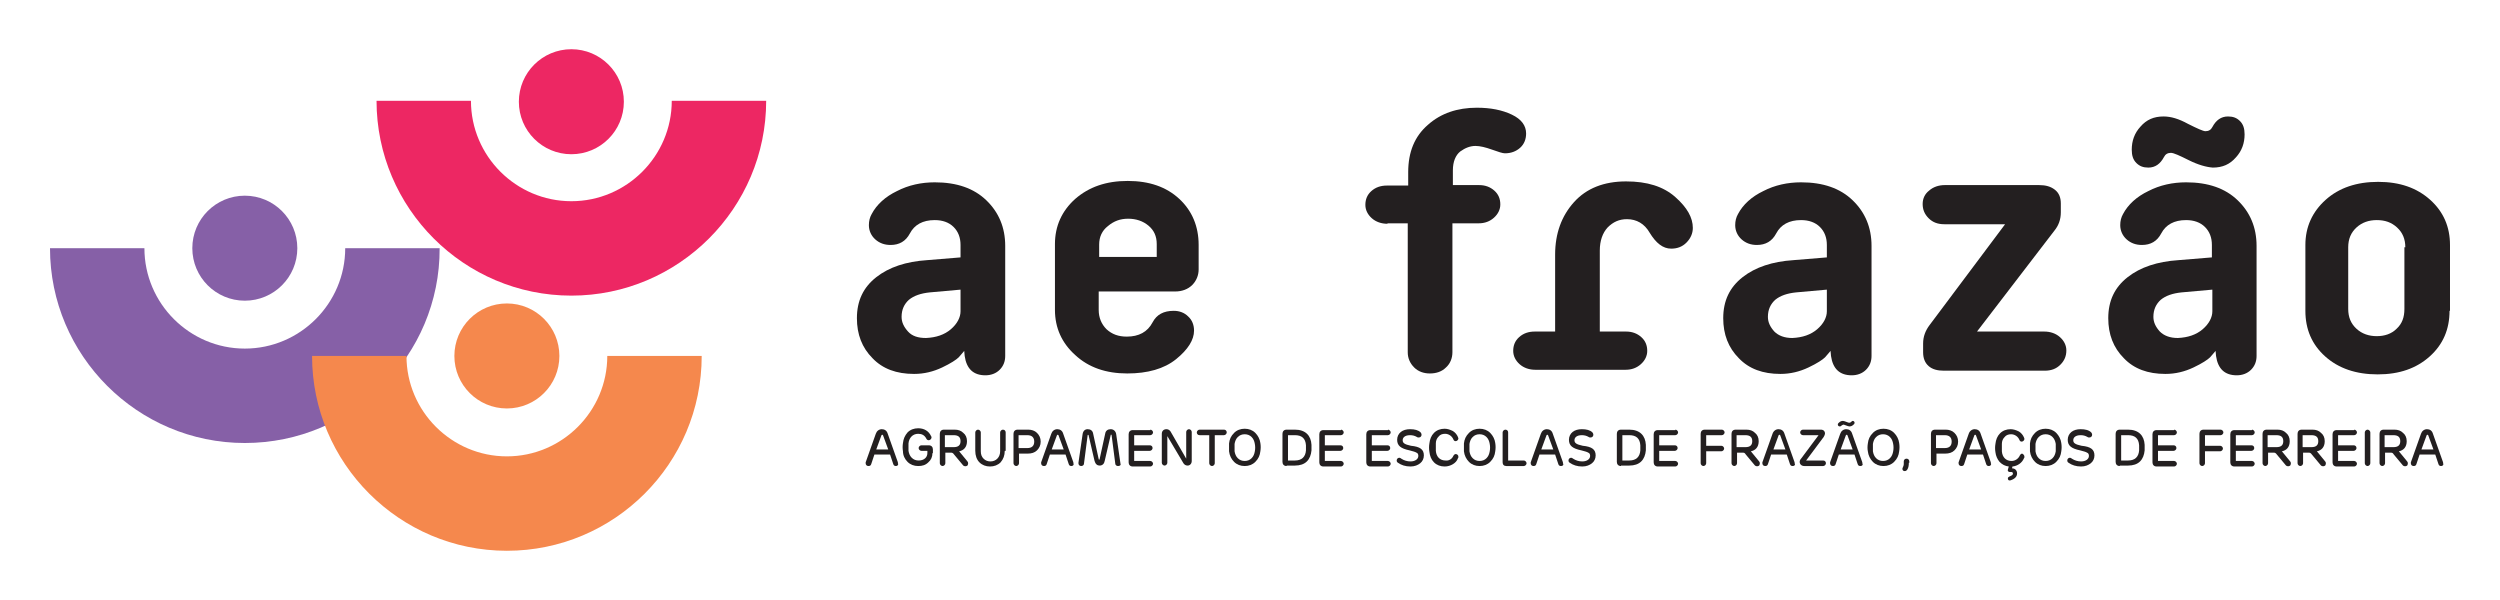 <?xml version="1.0" encoding="UTF-8" standalone="no"?><!-- Generator: Gravit.io --><svg xmlns="http://www.w3.org/2000/svg" xmlns:xlink="http://www.w3.org/1999/xlink" style="isolation:isolate" viewBox="0 0 500 120" width="500pt" height="120pt"><defs><clipPath id="_clipPath_o6ATOnvQI7Fxl47fAKVOR2YfNrS7AeIT"><rect width="500" height="120"/></clipPath></defs><g clip-path="url(#_clipPath_o6ATOnvQI7Fxl47fAKVOR2YfNrS7AeIT)"><g><g><circle vector-effect="non-scaling-stroke" cx="114.272" cy="20.345" r="10.501" fill="rgb(237,39,99)"/><circle vector-effect="non-scaling-stroke" cx="48.964" cy="49.637" r="10.501" fill="rgb(134,96,167)"/><circle vector-effect="non-scaling-stroke" cx="101.376" cy="71.192" r="10.501" fill="rgb(245,136,77)"/><path d=" M 48.964 88.601 C 27.501 88.601 10 71.1 10 49.637 L 28.883 49.637 C 28.883 60.691 37.91 69.718 48.964 69.718 C 60.017 69.718 69.044 60.691 69.044 49.637 L 87.927 49.637 C 88.02 71.1 70.518 88.601 48.964 88.601 Z " fill="rgb(134,96,167)"/><path d=" M 114.272 59.125 C 92.809 59.125 75.308 41.623 75.308 20.161 L 94.191 20.161 C 94.191 31.215 103.218 40.242 114.272 40.242 C 125.325 40.242 134.352 31.215 134.352 20.161 L 153.235 20.161 C 153.235 41.623 135.734 59.125 114.272 59.125 Z " fill="rgb(237,39,99)"/><path d=" M 101.376 110.155 C 79.914 110.155 62.412 92.654 62.412 71.192 L 81.295 71.192 C 81.295 82.245 90.322 91.272 101.376 91.272 C 112.429 91.272 121.457 82.245 121.457 71.192 L 140.34 71.192 C 140.34 92.746 122.838 110.155 101.376 110.155 Z " fill="rgb(245,136,77)"/><path d=" M 192.844 70.178 C 192.568 70.547 192.199 70.915 191.739 71.468 C 191.278 71.929 190.173 72.666 188.423 73.495 C 186.672 74.324 184.83 74.784 182.804 74.784 C 179.303 74.784 176.54 73.771 174.514 71.652 C 172.395 69.534 171.382 66.862 171.382 63.638 C 171.382 60.138 172.671 57.467 175.25 55.44 C 177.83 53.414 181.238 52.309 185.383 52.032 L 192.107 51.48 L 192.107 48.993 C 192.107 47.519 191.647 46.321 190.725 45.4 C 189.804 44.479 188.515 44.018 186.949 44.018 C 184.554 44.018 182.896 44.94 181.975 46.69 C 181.146 48.256 179.856 48.993 178.106 48.993 C 176.908 48.993 175.895 48.624 175.066 47.887 C 174.237 47.15 173.777 46.137 173.777 45.032 C 173.777 44.203 173.961 43.466 174.329 42.821 C 175.343 40.887 177.093 39.321 179.396 38.215 C 181.698 37.018 184.277 36.465 186.949 36.465 C 191.37 36.465 194.778 37.663 197.265 40.058 C 199.752 42.453 201.042 45.492 201.042 49.177 L 201.042 71.192 C 201.042 72.297 200.674 73.218 199.937 73.955 C 199.2 74.692 198.187 75.06 197.081 75.06 C 194.686 75.06 193.305 73.771 192.936 71.192 L 192.844 70.178 Z  M 190.173 65.849 C 191.462 64.744 192.107 63.454 192.107 62.257 L 192.107 57.927 L 185.936 58.48 C 184.185 58.664 182.804 59.125 181.79 59.954 C 180.869 60.783 180.317 61.888 180.317 63.362 C 180.317 64.467 180.777 65.389 181.606 66.31 C 182.435 67.231 183.633 67.599 185.199 67.599 C 187.225 67.507 188.883 66.955 190.173 65.849 Z " fill="rgb(35,31,32)"/><path d=" M 219.741 58.388 L 219.741 61.98 C 219.741 63.546 220.294 64.836 221.307 65.849 C 222.412 66.862 223.702 67.323 225.36 67.323 C 227.755 67.323 229.505 66.402 230.518 64.467 C 231.347 62.902 232.729 62.165 234.755 62.165 C 235.861 62.165 236.874 62.533 237.611 63.27 C 238.44 64.007 238.808 65.02 238.808 66.126 C 238.808 67.968 237.611 69.902 235.216 71.836 C 232.821 73.771 229.505 74.692 225.452 74.692 C 221.215 74.692 217.714 73.495 215.043 71.007 C 212.372 68.613 210.99 65.573 210.99 61.98 L 210.99 48.808 C 210.99 45.216 212.372 42.176 215.043 39.781 C 217.807 37.386 221.215 36.189 225.544 36.189 C 229.873 36.189 233.282 37.386 235.861 39.781 C 238.44 42.176 239.729 45.308 239.729 48.993 L 239.729 53.874 C 239.729 55.072 239.269 56.177 238.44 57.006 C 237.611 57.835 236.413 58.296 235.032 58.296 L 219.741 58.296 L 219.741 58.388 Z  M 219.741 51.387 L 231.347 51.387 L 231.347 48.808 C 231.347 47.242 230.794 46.045 229.689 45.124 C 228.584 44.203 227.202 43.742 225.636 43.742 C 224.07 43.742 222.781 44.203 221.583 45.216 C 220.386 46.137 219.833 47.427 219.833 48.9 L 219.833 51.387 L 219.741 51.387 Z " fill="rgb(35,31,32)"/><path d=" M 277.496 44.755 C 276.298 44.755 275.193 44.387 274.364 43.65 C 273.535 42.913 273.074 41.992 273.074 40.979 C 273.074 39.873 273.443 38.952 274.272 38.215 C 275.101 37.478 276.114 37.11 277.404 37.11 L 281.641 37.11 L 281.641 34.439 C 281.641 30.386 282.93 27.254 285.602 24.951 C 288.181 22.648 291.497 21.543 295.366 21.543 C 298.129 21.543 300.432 22.003 302.366 22.925 C 304.301 23.846 305.222 25.135 305.222 26.701 C 305.222 27.807 304.853 28.82 304.024 29.557 C 303.195 30.294 302.182 30.662 300.984 30.662 C 300.524 30.662 299.695 30.386 298.405 29.925 C 297.116 29.465 296.01 29.188 295.089 29.188 C 294.076 29.188 293.063 29.557 292.05 30.294 C 291.128 31.031 290.576 32.32 290.576 34.07 L 290.576 37.018 L 295.826 37.018 C 297.024 37.018 298.037 37.386 298.866 38.123 C 299.695 38.86 300.063 39.781 300.063 40.887 C 300.063 41.9 299.603 42.821 298.774 43.558 C 297.945 44.295 296.931 44.663 295.734 44.663 L 290.484 44.663 L 290.484 70.455 C 290.484 71.652 290.023 72.758 289.194 73.495 C 288.365 74.324 287.26 74.692 285.97 74.692 C 284.773 74.692 283.667 74.324 282.838 73.495 C 282.009 72.666 281.549 71.652 281.549 70.455 L 281.549 44.663 L 277.496 44.663 L 277.496 44.755 Z " fill="rgb(35,31,32)"/><path d=" M 311.025 66.402 L 311.025 50.927 C 311.025 46.69 312.314 43.189 314.801 40.426 C 317.288 37.663 320.789 36.281 325.21 36.281 C 329.447 36.281 332.671 37.294 335.066 39.413 C 337.461 41.531 338.566 43.558 338.566 45.584 C 338.566 46.69 338.106 47.703 337.277 48.532 C 336.448 49.361 335.435 49.729 334.237 49.729 C 332.579 49.729 331.197 48.624 329.908 46.505 C 328.895 44.755 327.329 43.834 325.394 43.834 C 323.828 43.834 322.631 44.387 321.526 45.492 C 320.512 46.598 319.96 48.164 319.96 50.098 L 319.96 66.31 L 325.21 66.31 C 326.408 66.31 327.421 66.678 328.25 67.415 C 329.079 68.152 329.447 69.073 329.447 70.178 C 329.447 71.192 328.987 72.113 328.158 72.85 C 327.329 73.587 326.315 73.955 325.118 73.955 L 307.064 73.955 C 305.866 73.955 304.761 73.587 303.932 72.85 C 303.103 72.113 302.642 71.192 302.642 70.178 C 302.642 69.073 303.011 68.152 303.84 67.415 C 304.669 66.678 305.682 66.31 306.972 66.31 L 311.025 66.31 L 311.025 66.402 Z " fill="rgb(35,31,32)"/><path d=" M 366.108 70.178 C 365.832 70.547 365.463 70.915 365.003 71.468 C 364.542 71.929 363.437 72.666 361.687 73.495 C 359.937 74.324 358.094 74.784 356.068 74.784 C 352.568 74.784 349.804 73.771 347.778 71.652 C 345.659 69.534 344.646 66.862 344.646 63.638 C 344.646 60.138 345.936 57.467 348.515 55.44 C 351.094 53.414 354.502 52.309 358.647 52.032 L 365.371 51.48 L 365.371 48.993 C 365.371 47.519 364.911 46.321 363.99 45.4 C 363.069 44.479 361.779 44.018 360.213 44.018 C 357.818 44.018 356.16 44.94 355.239 46.69 C 354.41 48.256 353.12 48.993 351.37 48.993 C 350.173 48.993 349.159 48.624 348.33 47.887 C 347.501 47.15 347.041 46.137 347.041 45.032 C 347.041 44.203 347.225 43.466 347.594 42.821 C 348.607 40.887 350.357 39.321 352.66 38.215 C 354.963 37.018 357.542 36.465 360.213 36.465 C 364.634 36.465 368.043 37.663 370.53 40.058 C 373.017 42.453 374.306 45.492 374.306 49.177 L 374.306 71.192 C 374.306 72.297 373.938 73.218 373.201 73.955 C 372.464 74.692 371.451 75.06 370.345 75.06 C 367.95 75.06 366.569 73.771 366.2 71.192 L 366.108 70.178 Z  M 363.437 65.849 C 364.727 64.744 365.371 63.454 365.371 62.257 L 365.371 57.927 L 359.2 58.48 C 357.45 58.664 356.068 59.125 355.055 59.954 C 354.134 60.783 353.581 61.888 353.581 63.362 C 353.581 64.467 354.041 65.389 354.87 66.31 C 355.699 67.139 356.897 67.599 358.463 67.599 C 360.489 67.507 362.147 66.955 363.437 65.849 Z " fill="rgb(35,31,32)"/><path d=" M 401.019 44.847 L 388.86 44.847 C 387.571 44.847 386.557 44.479 385.728 43.65 C 384.899 42.821 384.531 41.9 384.531 40.794 C 384.531 39.689 384.991 38.768 385.82 38.123 C 386.649 37.386 387.755 37.018 388.952 37.018 L 407.835 37.018 C 409.125 37.018 410.138 37.294 410.967 37.939 C 411.796 38.584 412.165 39.505 412.165 40.702 L 412.165 42.453 C 412.165 43.926 411.704 45.124 410.875 46.137 L 395.4 66.31 L 408.849 66.31 C 410.046 66.31 411.151 66.678 411.98 67.415 C 412.809 68.152 413.27 69.073 413.27 70.086 C 413.27 71.192 412.902 72.113 412.073 72.942 C 411.244 73.771 410.23 74.139 408.941 74.139 L 388.768 74.139 C 387.478 74.139 386.465 73.863 385.728 73.218 C 384.991 72.573 384.623 71.652 384.623 70.455 L 384.623 68.705 C 384.623 67.323 385.083 66.126 385.912 65.02 L 401.019 44.847 Z " fill="rgb(35,31,32)"/><path d=" M 443.115 70.178 C 442.838 70.547 442.47 70.915 442.009 71.468 C 441.549 71.929 440.443 72.666 438.693 73.495 C 436.943 74.324 435.101 74.784 433.074 74.784 C 429.574 74.784 426.811 73.771 424.784 71.652 C 422.666 69.534 421.652 66.862 421.652 63.638 C 421.652 60.138 422.942 57.467 425.521 55.44 C 428.1 53.414 431.508 52.309 435.653 52.032 L 442.378 51.48 L 442.378 48.993 C 442.378 47.519 441.917 46.321 440.996 45.4 C 440.075 44.479 438.785 44.018 437.219 44.018 C 434.824 44.018 433.166 44.94 432.245 46.69 C 431.416 48.256 430.127 48.993 428.377 48.993 C 427.179 48.993 426.166 48.624 425.337 47.887 C 424.508 47.15 424.047 46.137 424.047 45.032 C 424.047 44.203 424.231 43.466 424.6 42.821 C 425.613 40.887 427.363 39.321 429.666 38.215 C 431.969 37.018 434.548 36.465 437.219 36.465 C 441.641 36.465 445.049 37.663 447.536 40.058 C 450.023 42.453 451.313 45.492 451.313 49.177 L 451.313 71.192 C 451.313 72.297 450.944 73.218 450.207 73.955 C 449.47 74.692 448.457 75.06 447.352 75.06 C 444.957 75.06 443.575 73.771 443.207 71.192 L 443.115 70.178 Z  M 437.772 32.044 C 435.93 31.123 434.732 30.57 434.18 30.57 C 433.535 30.57 433.074 30.846 432.798 31.399 C 432.061 32.781 431.048 33.518 429.666 33.518 C 428.653 33.518 427.916 33.241 427.271 32.596 C 426.626 31.952 426.35 31.123 426.35 29.925 C 426.35 28.175 426.903 26.609 428.1 25.32 C 429.298 23.938 430.771 23.293 432.706 23.293 C 434.18 23.293 435.746 23.754 437.588 24.767 C 439.43 25.688 440.628 26.241 441.088 26.241 C 441.733 26.241 442.193 25.964 442.47 25.412 C 443.207 24.03 444.22 23.293 445.602 23.293 C 446.615 23.293 447.352 23.569 447.997 24.214 C 448.641 24.859 448.918 25.688 448.918 26.885 C 448.918 28.636 448.365 30.201 447.168 31.491 C 445.97 32.873 444.496 33.518 442.562 33.518 C 441.272 33.425 439.614 32.965 437.772 32.044 Z  M 440.535 65.849 C 441.825 64.744 442.47 63.454 442.47 62.257 L 442.47 57.927 L 436.298 58.48 C 434.548 58.664 433.166 59.125 432.153 59.954 C 431.232 60.783 430.679 61.888 430.679 63.362 C 430.679 64.467 431.14 65.389 431.969 66.31 C 432.798 67.139 433.995 67.599 435.561 67.599 C 437.588 67.507 439.246 66.955 440.535 65.849 Z " fill="rgb(35,31,32)"/><path d=" M 489.908 62.165 C 489.908 65.849 488.618 68.889 485.947 71.284 C 483.276 73.679 479.868 74.876 475.538 74.876 C 471.209 74.876 467.709 73.679 465.037 71.284 C 462.366 68.889 461.077 65.849 461.077 62.165 L 461.077 48.993 C 461.077 45.4 462.458 42.36 465.13 39.965 C 467.801 37.571 471.301 36.373 475.63 36.373 C 479.96 36.373 483.368 37.571 486.039 39.965 C 488.71 42.36 490 45.4 490 48.993 L 490 62.165 L 489.908 62.165 Z  M 481.065 49.453 C 481.065 47.795 480.512 46.505 479.407 45.492 C 478.302 44.479 477.012 44.018 475.354 44.018 C 473.788 44.018 472.406 44.479 471.301 45.492 C 470.196 46.505 469.643 47.795 469.643 49.453 L 469.643 61.796 C 469.643 63.454 470.196 64.744 471.301 65.757 C 472.406 66.77 473.788 67.231 475.354 67.231 C 476.92 67.231 478.302 66.77 479.315 65.757 C 480.42 64.744 480.881 63.454 480.881 61.796 L 480.881 49.453 L 481.065 49.453 Z " fill="rgb(35,31,32)"/><g><path d=" M 179.211 93.207 C 178.935 93.207 178.751 93.115 178.659 92.838 L 178.014 90.904 L 174.882 90.904 L 174.237 92.838 C 174.145 93.115 173.961 93.207 173.685 93.207 C 173.316 93.207 173.132 92.93 173.132 92.654 C 173.132 92.562 173.132 92.47 173.132 92.47 L 175.158 86.759 C 175.343 86.206 175.803 85.838 176.356 85.838 C 176.908 85.838 177.369 86.114 177.553 86.759 L 179.58 92.47 C 179.58 92.562 179.58 92.562 179.58 92.654 C 179.764 92.93 179.488 93.207 179.211 93.207 Z  M 175.25 89.891 L 177.645 89.891 L 176.632 87.127 C 176.632 87.035 176.54 86.943 176.448 86.943 C 176.356 86.943 176.264 87.035 176.264 87.127 L 175.25 89.891 Z " fill="rgb(35,31,32)"/><path d=" M 186.488 90.628 C 186.488 91.364 186.212 92.009 185.659 92.47 C 185.107 93.022 184.462 93.207 183.633 93.207 C 182.804 93.207 182.067 92.93 181.514 92.378 C 180.961 91.825 180.593 91.088 180.593 90.259 C 180.501 89.706 180.501 89.154 180.593 88.601 C 180.685 87.772 180.961 87.127 181.514 86.482 C 182.067 85.93 182.804 85.653 183.633 85.653 C 184.83 85.653 185.751 86.206 186.212 87.219 C 186.304 87.311 186.304 87.404 186.304 87.496 C 186.304 87.772 186.028 88.048 185.751 88.048 C 185.567 88.048 185.383 87.956 185.291 87.772 C 184.922 87.035 184.37 86.759 183.633 86.759 C 182.527 86.759 181.79 87.588 181.698 88.693 C 181.698 89.246 181.698 89.706 181.698 90.167 C 181.79 90.72 181.975 91.18 182.343 91.549 C 182.712 91.917 183.172 92.101 183.725 92.101 C 184.83 92.101 185.475 91.457 185.475 90.628 L 185.475 90.167 L 184.277 90.167 C 184.001 90.167 183.725 89.891 183.725 89.614 C 183.725 89.338 184.001 89.062 184.277 89.062 L 185.751 89.062 C 186.304 89.062 186.58 89.43 186.58 89.891 L 186.58 90.628 L 186.488 90.628 Z " fill="rgb(35,31,32)"/><path d=" M 189.067 90.443 L 189.067 92.654 C 189.067 92.93 188.791 93.207 188.515 93.207 C 188.238 93.207 187.962 92.93 187.962 92.654 L 187.962 86.759 C 187.962 86.298 188.238 85.93 188.791 85.93 L 190.91 85.93 C 191.647 85.93 192.199 86.114 192.66 86.575 C 193.12 86.943 193.397 87.496 193.397 88.233 C 193.397 89.43 192.752 90.075 191.831 90.259 L 193.489 92.286 C 193.673 92.47 193.673 92.838 193.489 93.115 C 193.212 93.299 192.936 93.299 192.66 93.115 L 190.818 90.904 C 190.633 90.628 190.449 90.535 190.265 90.535 L 189.067 90.535 L 189.067 90.443 Z  M 189.067 89.43 L 190.725 89.43 C 191.647 89.43 192.107 89.062 192.107 88.233 C 192.107 87.404 191.647 87.035 190.725 87.035 L 188.975 87.035 L 188.975 89.43 L 189.067 89.43 Z " fill="rgb(35,31,32)"/><path d=" M 200.95 90.167 C 200.95 91.088 200.674 91.825 200.121 92.47 C 199.568 93.022 198.831 93.299 198.002 93.299 C 197.173 93.299 196.436 93.022 195.884 92.47 C 195.331 91.917 195.055 91.088 195.055 90.167 L 195.055 86.482 C 195.055 86.206 195.331 85.93 195.607 85.93 C 195.884 85.93 196.16 86.206 196.16 86.482 L 196.16 90.259 C 196.16 90.904 196.344 91.364 196.713 91.733 C 197.081 92.101 197.542 92.286 198.094 92.286 C 199.2 92.286 200.029 91.457 200.029 90.259 L 200.029 86.482 C 200.029 86.206 200.305 85.93 200.581 85.93 C 200.95 85.93 201.134 86.206 201.134 86.482 L 201.134 90.167 L 200.95 90.167 Z " fill="rgb(35,31,32)"/><path d=" M 203.805 90.72 L 203.805 92.654 C 203.805 92.93 203.529 93.207 203.253 93.207 C 202.976 93.207 202.7 92.93 202.7 92.654 L 202.7 86.759 C 202.7 86.298 202.976 85.93 203.529 85.93 L 205.648 85.93 C 206.292 85.93 206.937 86.114 207.398 86.575 C 207.858 87.035 208.135 87.588 208.135 88.325 C 208.135 89.062 207.858 89.614 207.398 90.075 C 206.937 90.535 206.292 90.72 205.556 90.72 L 203.805 90.72 Z  M 203.805 89.614 L 205.463 89.614 C 206.385 89.614 206.845 89.154 206.845 88.325 C 206.845 87.496 206.385 87.035 205.463 87.035 L 203.713 87.035 L 203.713 89.614 L 203.805 89.614 Z " fill="rgb(35,31,32)"/><path d=" M 214.306 93.207 C 214.03 93.207 213.846 93.115 213.754 92.838 L 213.109 90.904 L 209.977 90.904 L 209.332 92.838 C 209.24 93.115 209.056 93.207 208.78 93.207 C 208.411 93.207 208.227 92.93 208.227 92.654 C 208.227 92.562 208.227 92.47 208.227 92.47 L 210.253 86.759 C 210.438 86.206 210.898 85.838 211.451 85.838 C 212.003 85.838 212.464 86.114 212.648 86.759 L 214.675 92.47 C 214.675 92.562 214.675 92.562 214.675 92.654 C 214.859 92.93 214.583 93.207 214.306 93.207 Z  M 210.345 89.891 L 212.74 89.891 L 211.727 87.127 C 211.727 87.035 211.635 86.943 211.543 86.943 C 211.451 86.943 211.359 87.035 211.359 87.127 L 210.345 89.891 Z " fill="rgb(35,31,32)"/><path d=" M 223.61 93.207 C 223.333 93.207 223.057 93.022 223.057 92.746 L 222.32 87.035 C 222.32 86.943 222.32 86.943 222.228 86.943 C 222.136 86.943 222.136 86.943 222.136 87.035 L 220.938 92.193 C 220.846 92.746 220.478 93.115 219.925 93.115 C 219.465 93.115 219.096 92.838 218.912 92.193 L 217.714 87.035 C 217.714 86.943 217.53 86.943 217.53 87.035 L 216.793 92.746 C 216.793 93.022 216.517 93.207 216.241 93.207 C 215.872 93.207 215.688 92.93 215.688 92.654 C 215.688 92.562 215.688 92.562 215.688 92.562 L 216.517 86.851 C 216.609 86.206 216.978 85.838 217.53 85.838 C 218.083 85.838 218.543 86.114 218.636 86.759 L 219.741 91.825 C 219.741 91.917 219.833 91.917 219.833 91.917 C 219.925 91.917 219.925 91.917 219.925 91.825 L 221.031 86.759 C 221.123 86.114 221.583 85.838 222.136 85.838 C 222.689 85.838 223.149 86.206 223.241 86.851 L 224.07 92.562 C 224.07 92.562 224.07 92.654 224.07 92.654 C 224.254 93.022 223.978 93.207 223.61 93.207 Z " fill="rgb(35,31,32)"/><path d=" M 230.058 85.93 C 230.334 85.93 230.61 86.206 230.61 86.482 C 230.61 86.759 230.334 87.035 230.058 87.035 L 226.834 87.035 L 226.834 89.062 L 229.965 89.062 C 230.242 89.062 230.518 89.246 230.518 89.614 C 230.518 89.891 230.242 90.167 229.965 90.167 L 226.834 90.167 L 226.834 92.193 L 230.058 92.193 C 230.334 92.193 230.61 92.47 230.61 92.746 C 230.61 93.022 230.334 93.299 230.058 93.299 L 226.557 93.299 C 226.005 93.299 225.728 92.93 225.728 92.47 L 225.728 86.851 C 225.728 86.39 226.005 86.022 226.557 86.022 L 230.058 86.022 L 230.058 85.93 Z " fill="rgb(35,31,32)"/><path d=" M 237.242 91.733 L 237.242 91.733 C 237.242 91.641 237.242 91.549 237.242 91.272 C 237.242 90.904 237.242 90.443 237.242 90.075 L 237.242 86.39 C 237.242 86.114 237.519 85.838 237.795 85.838 C 238.071 85.838 238.348 86.114 238.348 86.39 L 238.348 92.193 C 238.348 92.746 237.979 93.115 237.519 93.115 C 237.15 93.115 236.874 92.93 236.69 92.654 L 233.466 87.219 L 233.466 87.219 C 233.466 87.311 233.466 87.496 233.466 87.68 C 233.466 88.14 233.466 88.509 233.466 88.877 L 233.466 92.562 C 233.466 92.838 233.189 93.115 232.913 93.115 C 232.637 93.115 232.36 92.838 232.36 92.562 L 232.36 86.759 C 232.36 86.206 232.729 85.838 233.282 85.838 C 233.65 85.838 233.926 86.022 234.111 86.298 L 237.242 91.733 Z " fill="rgb(35,31,32)"/><path d=" M 241.756 87.035 L 239.914 87.035 C 239.545 87.035 239.361 86.759 239.361 86.482 C 239.361 86.206 239.637 85.93 239.914 85.93 L 244.796 85.93 C 245.072 85.93 245.348 86.114 245.348 86.482 C 245.348 86.759 245.072 87.035 244.796 87.035 L 242.953 87.035 L 242.953 92.654 C 242.953 92.93 242.677 93.207 242.401 93.207 C 242.124 93.207 241.848 92.93 241.848 92.654 L 241.848 87.035 L 241.756 87.035 Z " fill="rgb(35,31,32)"/><path d=" M 245.809 88.693 C 245.901 87.864 246.177 87.219 246.822 86.575 C 247.375 86.022 248.112 85.746 248.941 85.746 C 249.77 85.746 250.507 86.022 251.059 86.575 C 251.612 87.127 251.98 87.864 252.073 88.601 C 252.165 89.154 252.165 89.706 252.073 90.259 C 251.98 91.088 251.704 91.733 251.059 92.378 C 250.507 92.93 249.77 93.207 248.941 93.207 C 248.112 93.207 247.375 92.93 246.822 92.378 C 246.269 91.825 245.901 91.088 245.809 90.259 C 245.809 89.799 245.809 89.246 245.809 88.693 Z  M 250.967 88.785 C 250.875 88.233 250.691 87.772 250.322 87.404 C 249.954 87.035 249.493 86.851 248.941 86.851 C 248.388 86.851 247.927 87.035 247.559 87.404 C 247.191 87.772 247.006 88.233 246.914 88.785 C 246.914 89.246 246.914 89.799 246.914 90.259 C 247.006 90.812 247.191 91.272 247.559 91.641 C 247.927 92.009 248.388 92.193 248.941 92.193 C 249.493 92.193 249.954 92.009 250.322 91.641 C 250.691 91.272 250.875 90.812 250.967 90.259 C 251.059 89.799 251.059 89.246 250.967 88.785 Z " fill="rgb(35,31,32)"/><path d=" M 257.323 93.207 C 256.77 93.207 256.494 92.838 256.494 92.378 L 256.494 86.759 C 256.494 86.298 256.77 85.93 257.323 85.93 L 258.981 85.93 C 261.1 85.93 262.205 87.127 262.297 88.969 C 262.297 89.338 262.297 89.706 262.297 90.075 C 262.205 90.996 261.929 91.733 261.376 92.286 C 260.823 92.838 259.994 93.115 258.981 93.115 L 257.323 93.115 L 257.323 93.207 Z  M 261.192 89.062 C 261.1 87.68 260.363 87.035 258.981 87.035 L 257.599 87.035 L 257.599 92.101 L 258.981 92.101 C 260.363 92.101 261.1 91.364 261.192 90.075 C 261.192 89.614 261.192 89.338 261.192 89.062 Z " fill="rgb(35,31,32)"/><path d=" M 268.192 85.93 C 268.469 85.93 268.745 86.206 268.745 86.482 C 268.745 86.759 268.469 87.035 268.192 87.035 L 264.968 87.035 L 264.968 89.062 L 268.1 89.062 C 268.377 89.062 268.653 89.246 268.653 89.614 C 268.653 89.891 268.377 90.167 268.1 90.167 L 264.968 90.167 L 264.968 92.193 L 268.192 92.193 C 268.469 92.193 268.745 92.47 268.745 92.746 C 268.745 93.022 268.469 93.299 268.192 93.299 L 264.692 93.299 C 264.139 93.299 263.863 92.93 263.863 92.47 L 263.863 86.851 C 263.863 86.39 264.139 86.022 264.692 86.022 L 268.192 86.022 L 268.192 85.93 Z " fill="rgb(35,31,32)"/><path d=" M 277.588 85.93 C 277.864 85.93 278.14 86.206 278.14 86.482 C 278.14 86.759 277.864 87.035 277.588 87.035 L 274.364 87.035 L 274.364 89.062 L 277.496 89.062 C 277.772 89.062 278.048 89.246 278.048 89.614 C 278.048 89.891 277.772 90.167 277.496 90.167 L 274.364 90.167 L 274.364 92.193 L 277.588 92.193 C 277.864 92.193 278.14 92.47 278.14 92.746 C 278.14 93.022 277.864 93.299 277.588 93.299 L 274.088 93.299 C 273.535 93.299 273.258 92.93 273.258 92.47 L 273.258 86.851 C 273.258 86.39 273.535 86.022 274.088 86.022 L 277.588 86.022 L 277.588 85.93 Z " fill="rgb(35,31,32)"/><path d=" M 284.773 91.088 C 284.773 91.733 284.496 92.286 284.036 92.654 C 283.575 93.022 282.93 93.299 282.101 93.299 C 281.088 93.299 280.259 93.022 279.614 92.562 C 279.43 92.47 279.338 92.286 279.338 92.101 C 279.338 91.733 279.614 91.549 279.891 91.549 C 279.983 91.549 280.167 91.641 280.259 91.733 C 280.812 92.101 281.457 92.286 282.101 92.286 C 283.022 92.286 283.667 91.825 283.667 91.18 C 283.667 90.904 283.575 90.628 283.299 90.535 C 283.022 90.351 282.562 90.259 281.917 90.075 C 280.167 89.706 279.43 89.154 279.43 87.956 C 279.43 87.311 279.706 86.759 280.167 86.39 C 280.628 86.022 281.272 85.838 282.009 85.838 C 282.93 85.838 283.667 86.022 284.128 86.482 C 284.22 86.575 284.312 86.759 284.312 86.943 C 284.312 87.219 284.128 87.496 283.759 87.496 C 283.667 87.496 283.483 87.496 283.391 87.404 C 282.93 87.127 282.47 87.035 282.009 87.035 C 280.996 87.035 280.535 87.496 280.535 88.048 C 280.535 88.601 280.904 88.877 282.193 89.154 C 284.036 89.338 284.773 89.891 284.773 91.088 Z " fill="rgb(35,31,32)"/><path d=" M 290.668 91.18 C 290.76 90.996 290.944 90.812 291.128 90.812 C 291.405 90.812 291.681 90.996 291.681 91.364 C 291.681 91.457 291.681 91.549 291.589 91.641 C 291.405 92.193 291.036 92.562 290.576 92.838 C 290.115 93.115 289.562 93.299 288.918 93.299 C 288.089 93.299 287.352 93.022 286.799 92.47 C 286.246 91.917 285.97 91.18 285.878 90.351 C 285.786 89.799 285.786 89.246 285.878 88.693 C 285.97 87.864 286.246 87.127 286.799 86.575 C 287.352 86.022 288.089 85.746 288.918 85.746 C 289.47 85.746 290.023 85.93 290.576 86.206 C 291.036 86.482 291.405 86.943 291.589 87.404 C 291.589 87.496 291.681 87.588 291.681 87.68 C 291.681 87.956 291.405 88.233 291.128 88.233 C 290.944 88.233 290.76 88.14 290.668 87.864 C 290.391 87.219 289.747 86.759 289.01 86.759 C 288.457 86.759 287.997 86.943 287.72 87.311 C 287.352 87.68 287.168 88.14 287.168 88.693 C 287.168 89.154 287.168 89.706 287.168 90.167 C 287.26 91.364 287.997 92.101 289.102 92.101 C 289.747 92.193 290.391 91.825 290.668 91.18 Z " fill="rgb(35,31,32)"/><path d=" M 292.786 88.693 C 292.879 87.864 293.155 87.219 293.8 86.575 C 294.352 86.022 295.089 85.746 295.918 85.746 C 296.747 85.746 297.484 86.022 298.037 86.575 C 298.59 87.127 298.958 87.864 299.05 88.601 C 299.142 89.154 299.142 89.706 299.05 90.259 C 298.958 91.088 298.682 91.733 298.037 92.378 C 297.484 92.93 296.747 93.207 295.918 93.207 C 295.089 93.207 294.352 92.93 293.8 92.378 C 293.247 91.825 292.879 91.088 292.786 90.259 C 292.786 89.799 292.786 89.246 292.786 88.693 Z  M 297.945 88.785 C 297.853 88.233 297.668 87.772 297.3 87.404 C 296.931 87.035 296.471 86.851 295.918 86.851 C 295.366 86.851 294.905 87.035 294.537 87.404 C 294.168 87.772 293.984 88.233 293.892 88.785 C 293.892 89.246 293.892 89.799 293.892 90.259 C 293.984 90.812 294.168 91.272 294.537 91.641 C 294.905 92.009 295.366 92.193 295.918 92.193 C 296.471 92.193 296.931 92.009 297.3 91.641 C 297.668 91.272 297.853 90.812 297.945 90.259 C 298.037 89.799 298.037 89.246 297.945 88.785 Z " fill="rgb(35,31,32)"/><path d=" M 300.524 86.482 C 300.524 86.206 300.8 85.93 301.077 85.93 C 301.445 85.93 301.629 86.206 301.629 86.482 L 301.629 92.101 L 304.761 92.101 C 305.037 92.101 305.314 92.378 305.314 92.654 C 305.314 92.93 305.037 93.207 304.761 93.207 L 301.261 93.207 C 300.8 93.207 300.524 92.93 300.524 92.47 L 300.524 86.482 Z " fill="rgb(35,31,32)"/><path d=" M 312.222 93.207 C 311.946 93.207 311.762 93.115 311.67 92.838 L 311.025 90.904 L 307.893 90.904 L 307.248 92.838 C 307.156 93.115 306.972 93.207 306.695 93.207 C 306.327 93.207 306.143 92.93 306.143 92.654 C 306.143 92.562 306.143 92.47 306.143 92.47 L 308.169 86.759 C 308.353 86.206 308.814 85.838 309.367 85.838 C 309.919 85.838 310.38 86.114 310.564 86.759 L 312.591 92.47 C 312.591 92.562 312.591 92.562 312.591 92.654 C 312.775 92.93 312.591 93.207 312.222 93.207 Z  M 308.261 89.891 L 310.656 89.891 L 309.643 87.127 C 309.643 87.035 309.551 86.943 309.459 86.943 C 309.367 86.943 309.275 87.035 309.275 87.127 L 308.261 89.891 Z " fill="rgb(35,31,32)"/><path d=" M 319.131 91.088 C 319.131 91.733 318.854 92.286 318.394 92.654 C 317.933 93.022 317.288 93.299 316.459 93.299 C 315.446 93.299 314.617 93.022 313.972 92.562 C 313.788 92.47 313.696 92.286 313.696 92.101 C 313.696 91.733 313.972 91.549 314.249 91.549 C 314.341 91.549 314.525 91.641 314.617 91.733 C 315.17 92.101 315.815 92.286 316.459 92.286 C 317.381 92.286 318.025 91.825 318.025 91.18 C 318.025 90.904 317.933 90.628 317.657 90.535 C 317.381 90.351 316.92 90.259 316.275 90.075 C 314.525 89.706 313.788 89.154 313.788 87.956 C 313.788 87.311 314.064 86.759 314.525 86.39 C 314.986 86.022 315.63 85.838 316.367 85.838 C 317.288 85.838 318.025 86.022 318.486 86.482 C 318.578 86.575 318.67 86.759 318.67 86.943 C 318.67 87.219 318.486 87.496 318.117 87.496 C 318.025 87.496 317.841 87.496 317.749 87.404 C 317.288 87.127 316.828 87.035 316.367 87.035 C 315.354 87.035 314.893 87.496 314.893 88.048 C 314.893 88.601 315.262 88.877 316.552 89.154 C 318.394 89.338 319.131 89.891 319.131 91.088 Z " fill="rgb(35,31,32)"/><path d=" M 324.197 93.207 C 323.644 93.207 323.368 92.838 323.368 92.378 L 323.368 86.759 C 323.368 86.298 323.644 85.93 324.197 85.93 L 325.855 85.93 C 327.974 85.93 329.079 87.127 329.171 88.969 C 329.171 89.338 329.171 89.706 329.171 90.075 C 329.079 90.996 328.803 91.733 328.25 92.286 C 327.697 92.838 326.868 93.115 325.855 93.115 L 324.197 93.115 L 324.197 93.207 Z  M 328.066 89.062 C 327.974 87.68 327.237 87.035 325.855 87.035 L 324.473 87.035 L 324.473 92.101 L 325.855 92.101 C 327.237 92.101 327.974 91.364 328.066 90.075 C 328.066 89.614 328.066 89.338 328.066 89.062 Z " fill="rgb(35,31,32)"/><path d=" M 335.066 85.93 C 335.343 85.93 335.619 86.206 335.619 86.482 C 335.619 86.759 335.343 87.035 335.066 87.035 L 331.842 87.035 L 331.842 89.062 L 334.974 89.062 C 335.25 89.062 335.527 89.246 335.527 89.614 C 335.527 89.891 335.25 90.167 334.974 90.167 L 331.842 90.167 L 331.842 92.193 L 335.066 92.193 C 335.343 92.193 335.619 92.47 335.619 92.746 C 335.619 93.022 335.343 93.299 335.066 93.299 L 331.566 93.299 C 331.013 93.299 330.737 92.93 330.737 92.47 L 330.737 86.851 C 330.737 86.39 331.013 86.022 331.566 86.022 L 335.066 86.022 L 335.066 85.93 Z " fill="rgb(35,31,32)"/><path d=" M 340.132 86.759 C 340.132 86.298 340.409 85.93 340.961 85.93 L 344.37 85.93 C 344.646 85.93 344.922 86.206 344.922 86.482 C 344.922 86.759 344.646 87.035 344.37 87.035 L 341.238 87.035 L 341.238 89.154 L 344.277 89.154 C 344.554 89.154 344.83 89.43 344.83 89.706 C 344.83 89.983 344.554 90.259 344.277 90.259 L 341.238 90.259 L 341.238 92.654 C 341.238 92.93 340.961 93.207 340.685 93.207 C 340.409 93.207 340.132 92.93 340.132 92.654 L 340.132 86.759 L 340.132 86.759 Z " fill="rgb(35,31,32)"/><path d=" M 347.409 90.443 L 347.409 92.654 C 347.409 92.93 347.133 93.207 346.857 93.207 C 346.58 93.207 346.304 92.93 346.304 92.654 L 346.304 86.759 C 346.304 86.298 346.58 85.93 347.133 85.93 L 349.252 85.93 C 349.988 85.93 350.541 86.114 351.002 86.575 C 351.462 86.943 351.739 87.496 351.739 88.233 C 351.739 89.43 351.094 90.075 350.173 90.259 L 351.831 92.286 C 352.015 92.47 352.015 92.838 351.831 93.115 C 351.554 93.299 351.278 93.299 351.002 93.115 L 349.159 90.904 C 348.975 90.628 348.883 90.535 348.607 90.535 L 347.409 90.535 L 347.409 90.443 Z  M 347.409 89.43 L 349.067 89.43 C 349.988 89.43 350.449 89.062 350.449 88.233 C 350.449 87.404 349.988 87.035 349.067 87.035 L 347.317 87.035 L 347.317 89.43 L 347.409 89.43 Z " fill="rgb(35,31,32)"/><path d=" M 358.555 93.207 C 358.279 93.207 358.094 93.115 358.002 92.838 L 357.358 90.904 L 354.226 90.904 L 353.581 92.838 C 353.489 93.115 353.305 93.207 353.028 93.207 C 352.66 93.207 352.476 92.93 352.476 92.654 C 352.476 92.562 352.476 92.47 352.476 92.47 L 354.502 86.759 C 354.686 86.206 355.147 85.838 355.699 85.838 C 356.252 85.838 356.713 86.114 356.897 86.759 L 358.923 92.47 C 358.923 92.562 358.923 92.562 358.923 92.654 C 359.108 92.93 358.923 93.207 358.555 93.207 Z  M 354.686 89.891 L 357.081 89.891 L 356.068 87.127 C 356.068 87.035 355.976 86.943 355.884 86.943 C 355.792 86.943 355.699 87.035 355.699 87.127 L 354.686 89.891 Z " fill="rgb(35,31,32)"/><path d=" M 360.858 93.207 C 360.305 93.207 359.937 92.838 359.937 92.378 C 359.937 92.193 360.029 91.917 360.213 91.733 L 363.713 87.035 L 360.581 87.035 C 360.305 87.035 360.029 86.759 360.029 86.482 C 360.029 86.206 360.305 85.93 360.581 85.93 L 364.174 85.93 C 364.727 85.93 365.003 86.298 365.003 86.667 C 365.003 86.851 364.911 87.127 364.727 87.404 L 361.226 92.101 L 364.634 92.101 C 365.003 92.101 365.187 92.378 365.187 92.654 C 365.187 92.93 364.911 93.207 364.634 93.207 L 360.858 93.207 L 360.858 93.207 Z " fill="rgb(35,31,32)"/><path d=" M 372.096 93.207 C 371.819 93.207 371.635 93.115 371.543 92.838 L 370.898 90.904 L 367.766 90.904 L 367.121 92.838 C 367.029 93.115 366.845 93.207 366.569 93.207 C 366.2 93.207 366.016 92.93 366.016 92.654 C 366.016 92.562 366.016 92.47 366.016 92.47 L 368.043 86.759 C 368.227 86.206 368.687 85.838 369.24 85.838 C 369.793 85.838 370.253 86.114 370.438 86.759 L 372.464 92.47 C 372.464 92.562 372.464 92.562 372.464 92.654 C 372.648 92.93 372.464 93.207 372.096 93.207 Z  M 370.253 84.364 C 370.345 84.272 370.438 84.18 370.53 84.18 C 370.898 84.18 371.082 84.64 370.714 84.917 C 370.438 85.193 370.161 85.285 369.885 85.285 C 369.701 85.285 369.516 85.193 369.24 85.101 C 368.964 85.009 368.78 84.917 368.687 84.917 C 368.595 84.917 368.503 85.009 368.319 85.101 C 368.227 85.193 368.135 85.285 367.95 85.285 C 367.582 85.285 367.398 84.824 367.766 84.548 C 368.043 84.272 368.319 84.18 368.595 84.18 C 368.78 84.18 368.964 84.272 369.24 84.364 C 369.516 84.456 369.701 84.548 369.793 84.548 C 370.069 84.548 370.161 84.456 370.253 84.364 Z  M 368.135 89.891 L 370.53 89.891 L 369.516 87.127 C 369.516 87.035 369.424 86.943 369.332 86.943 C 369.24 86.943 369.148 87.035 369.148 87.127 L 368.135 89.891 Z " fill="rgb(35,31,32)"/><path d=" M 373.569 88.693 C 373.661 87.864 373.938 87.219 374.583 86.575 C 375.135 86.022 375.872 85.746 376.701 85.746 C 377.53 85.746 378.267 86.022 378.82 86.575 C 379.372 87.127 379.741 87.864 379.833 88.601 C 379.925 89.154 379.925 89.706 379.833 90.259 C 379.741 91.088 379.465 91.733 378.82 92.378 C 378.267 92.93 377.53 93.207 376.701 93.207 C 375.872 93.207 375.135 92.93 374.583 92.378 C 374.03 91.825 373.661 91.088 373.569 90.259 C 373.477 89.799 373.477 89.246 373.569 88.693 Z  M 378.636 88.785 C 378.543 88.233 378.359 87.772 377.991 87.404 C 377.622 87.035 377.162 86.851 376.609 86.851 C 376.056 86.851 375.596 87.035 375.227 87.404 C 374.859 87.772 374.675 88.233 374.583 88.785 C 374.583 89.246 374.583 89.799 374.583 90.259 C 374.675 90.812 374.859 91.272 375.227 91.641 C 375.596 92.009 376.056 92.193 376.609 92.193 C 377.162 92.193 377.622 92.009 377.991 91.641 C 378.359 91.272 378.543 90.812 378.636 90.259 C 378.728 89.799 378.728 89.246 378.636 88.785 Z " fill="rgb(35,31,32)"/><path d=" M 381.767 92.562 C 381.767 93.115 381.675 93.575 381.491 93.851 C 381.399 94.036 381.215 94.22 380.938 94.22 C 380.662 94.22 380.478 94.036 380.478 93.759 C 380.478 93.575 380.754 93.207 380.754 92.838 L 380.754 92.286 C 380.754 92.009 380.938 91.733 381.307 91.733 C 381.583 91.733 381.86 91.917 381.86 92.286 L 381.86 92.562 L 381.767 92.562 Z " fill="rgb(35,31,32)"/><path d=" M 387.294 90.72 L 387.294 92.654 C 387.294 92.93 387.018 93.207 386.742 93.207 C 386.465 93.207 386.189 92.93 386.189 92.654 L 386.189 86.759 C 386.189 86.298 386.465 85.93 387.018 85.93 L 389.136 85.93 C 389.781 85.93 390.426 86.114 390.887 86.575 C 391.347 87.035 391.623 87.588 391.623 88.325 C 391.623 89.062 391.347 89.614 390.887 90.075 C 390.426 90.535 389.781 90.72 389.044 90.72 L 387.294 90.72 Z  M 387.294 89.614 L 388.952 89.614 C 389.873 89.614 390.334 89.154 390.334 88.325 C 390.334 87.496 389.873 87.035 388.952 87.035 L 387.202 87.035 L 387.202 89.614 L 387.294 89.614 Z " fill="rgb(35,31,32)"/><path d=" M 397.795 93.207 C 397.519 93.207 397.334 93.115 397.242 92.838 L 396.598 90.904 L 393.466 90.904 L 392.821 92.838 C 392.729 93.115 392.545 93.207 392.268 93.207 C 391.9 93.207 391.716 92.93 391.716 92.654 C 391.716 92.562 391.716 92.47 391.716 92.47 L 393.742 86.759 C 393.926 86.206 394.387 85.838 394.94 85.838 C 395.492 85.838 395.953 86.114 396.137 86.759 L 398.164 92.47 C 398.164 92.562 398.164 92.562 398.164 92.654 C 398.348 92.93 398.071 93.207 397.795 93.207 Z  M 393.834 89.891 L 396.229 89.891 L 395.216 87.127 C 395.216 87.035 395.124 86.943 395.032 86.943 C 394.94 86.943 394.847 87.035 394.847 87.127 L 393.834 89.891 Z " fill="rgb(35,31,32)"/><path d=" M 404.888 91.364 C 404.888 91.457 404.888 91.549 404.796 91.641 C 404.427 92.562 403.506 93.207 402.493 93.299 L 402.401 93.667 C 403.045 93.667 403.414 94.128 403.414 94.68 C 403.414 95.325 402.953 95.786 402.124 96.062 C 401.848 96.154 401.572 96.062 401.572 95.694 C 401.572 95.509 401.664 95.417 401.848 95.325 C 402.493 95.049 402.585 94.957 402.585 94.68 C 402.585 94.588 402.493 94.404 402.309 94.404 C 402.216 94.404 402.032 94.404 401.94 94.404 C 401.664 94.404 401.48 94.128 401.572 93.944 L 401.756 93.299 C 401.019 93.207 400.466 92.93 399.914 92.378 C 399.453 91.825 399.177 91.18 399.085 90.443 C 398.993 89.891 398.993 89.338 399.085 88.785 C 399.177 87.956 399.453 87.219 400.006 86.667 C 400.558 86.114 401.295 85.838 402.124 85.838 C 402.677 85.838 403.23 86.022 403.782 86.298 C 404.243 86.575 404.611 87.035 404.796 87.496 C 404.796 87.588 404.888 87.68 404.888 87.772 C 404.888 88.048 404.611 88.325 404.335 88.325 C 404.151 88.325 403.967 88.233 403.874 87.956 C 403.598 87.311 402.953 86.851 402.216 86.851 C 401.664 86.851 401.203 87.035 400.927 87.404 C 400.558 87.772 400.374 88.233 400.374 88.785 C 400.374 89.246 400.374 89.799 400.374 90.259 C 400.466 91.457 401.203 92.193 402.309 92.193 C 403.045 92.193 403.69 91.733 403.967 91.088 C 404.059 90.904 404.243 90.72 404.427 90.72 C 404.611 90.812 404.888 90.996 404.888 91.364 Z " fill="rgb(35,31,32)"/><path d=" M 405.993 88.693 C 406.085 87.864 406.362 87.219 407.006 86.575 C 407.559 86.022 408.296 85.746 409.125 85.746 C 409.954 85.746 410.691 86.022 411.244 86.575 C 411.796 87.127 412.165 87.864 412.257 88.601 C 412.349 89.154 412.349 89.706 412.257 90.259 C 412.165 91.088 411.888 91.733 411.244 92.378 C 410.691 92.93 409.954 93.207 409.125 93.207 C 408.296 93.207 407.559 92.93 407.006 92.378 C 406.454 91.825 406.085 91.088 405.993 90.259 C 405.993 89.799 405.993 89.246 405.993 88.693 Z  M 411.151 88.785 C 411.059 88.233 410.875 87.772 410.507 87.404 C 410.138 87.035 409.678 86.851 409.125 86.851 C 408.572 86.851 408.112 87.035 407.743 87.404 C 407.375 87.772 407.191 88.233 407.098 88.785 C 407.098 89.246 407.098 89.799 407.098 90.259 C 407.191 90.812 407.375 91.272 407.743 91.641 C 408.112 92.009 408.572 92.193 409.125 92.193 C 409.678 92.193 410.138 92.009 410.507 91.641 C 410.875 91.272 411.059 90.812 411.151 90.259 C 411.151 89.799 411.151 89.246 411.151 88.785 Z " fill="rgb(35,31,32)"/><path d=" M 418.889 91.088 C 418.889 91.733 418.613 92.286 418.152 92.654 C 417.691 93.022 417.047 93.299 416.218 93.299 C 415.204 93.299 414.375 93.022 413.731 92.562 C 413.546 92.47 413.454 92.286 413.454 92.101 C 413.454 91.733 413.731 91.549 414.007 91.549 C 414.099 91.549 414.283 91.641 414.375 91.733 C 414.928 92.101 415.573 92.286 416.218 92.286 C 417.139 92.286 417.784 91.825 417.784 91.18 C 417.784 90.904 417.691 90.628 417.415 90.535 C 417.139 90.351 416.678 90.259 416.033 90.075 C 414.283 89.706 413.546 89.154 413.546 87.956 C 413.546 87.311 413.823 86.759 414.283 86.39 C 414.744 86.022 415.389 85.838 416.126 85.838 C 417.047 85.838 417.784 86.022 418.244 86.482 C 418.336 86.575 418.428 86.759 418.428 86.943 C 418.428 87.219 418.244 87.496 417.876 87.496 C 417.784 87.496 417.599 87.496 417.507 87.404 C 417.047 87.127 416.586 87.035 416.126 87.035 C 415.112 87.035 414.652 87.496 414.652 88.048 C 414.652 88.601 415.02 88.877 416.31 89.154 C 418.152 89.338 418.889 89.891 418.889 91.088 Z " fill="rgb(35,31,32)"/><path d=" M 423.955 93.207 C 423.402 93.207 423.126 92.838 423.126 92.378 L 423.126 86.759 C 423.126 86.298 423.402 85.93 423.955 85.93 L 425.613 85.93 C 427.732 85.93 428.837 87.127 428.929 88.969 C 428.929 89.338 428.929 89.706 428.929 90.075 C 428.837 90.996 428.561 91.733 428.008 92.286 C 427.455 92.838 426.626 93.115 425.613 93.115 L 423.955 93.115 L 423.955 93.207 Z  M 427.824 89.062 C 427.732 87.68 426.995 87.035 425.613 87.035 L 424.231 87.035 L 424.231 92.101 L 425.613 92.101 C 426.995 92.101 427.732 91.364 427.824 90.075 C 427.824 89.614 427.824 89.338 427.824 89.062 Z " fill="rgb(35,31,32)"/><path d=" M 434.824 85.93 C 435.101 85.93 435.377 86.206 435.377 86.482 C 435.377 86.759 435.101 87.035 434.824 87.035 L 431.6 87.035 L 431.6 89.062 L 434.732 89.062 C 435.009 89.062 435.285 89.246 435.285 89.614 C 435.285 89.891 435.009 90.167 434.732 90.167 L 431.6 90.167 L 431.6 92.193 L 434.824 92.193 C 435.101 92.193 435.377 92.47 435.377 92.746 C 435.377 93.022 435.101 93.299 434.824 93.299 L 431.324 93.299 C 430.771 93.299 430.495 92.93 430.495 92.47 L 430.495 86.851 C 430.495 86.39 430.771 86.022 431.324 86.022 L 434.824 86.022 L 434.824 85.93 Z " fill="rgb(35,31,32)"/><path d=" M 439.891 86.759 C 439.891 86.298 440.167 85.93 440.72 85.93 L 444.128 85.93 C 444.404 85.93 444.68 86.206 444.68 86.482 C 444.68 86.759 444.404 87.035 444.128 87.035 L 440.996 87.035 L 440.996 89.154 L 444.036 89.154 C 444.312 89.154 444.588 89.43 444.588 89.706 C 444.588 89.983 444.312 90.259 444.036 90.259 L 440.996 90.259 L 440.996 92.654 C 440.996 92.93 440.72 93.207 440.443 93.207 C 440.167 93.207 439.891 92.93 439.891 92.654 L 439.891 86.759 L 439.891 86.759 Z " fill="rgb(35,31,32)"/><path d=" M 450.391 85.93 C 450.668 85.93 450.944 86.206 450.944 86.482 C 450.944 86.759 450.668 87.035 450.391 87.035 L 447.168 87.035 L 447.168 89.062 L 450.299 89.062 C 450.576 89.062 450.852 89.246 450.852 89.614 C 450.852 89.891 450.576 90.167 450.299 90.167 L 447.168 90.167 L 447.168 92.193 L 450.391 92.193 C 450.668 92.193 450.944 92.47 450.944 92.746 C 450.944 93.022 450.668 93.299 450.391 93.299 L 446.891 93.299 C 446.339 93.299 446.062 92.93 446.062 92.47 L 446.062 86.851 C 446.062 86.39 446.339 86.022 446.891 86.022 L 450.391 86.022 L 450.391 85.93 Z " fill="rgb(35,31,32)"/><path d=" M 453.615 90.443 L 453.615 92.654 C 453.615 92.93 453.339 93.207 453.063 93.207 C 452.786 93.207 452.51 92.93 452.51 92.654 L 452.51 86.759 C 452.51 86.298 452.786 85.93 453.339 85.93 L 455.458 85.93 C 456.195 85.93 456.747 86.114 457.208 86.575 C 457.668 86.943 457.945 87.496 457.945 88.233 C 457.945 89.43 457.3 90.075 456.379 90.259 L 458.037 92.286 C 458.221 92.47 458.221 92.838 458.037 93.115 C 457.761 93.299 457.484 93.299 457.208 93.115 L 455.366 90.904 C 455.181 90.628 454.997 90.535 454.813 90.535 L 453.615 90.535 L 453.615 90.443 Z  M 453.615 89.43 L 455.273 89.43 C 456.195 89.43 456.655 89.062 456.655 88.233 C 456.655 87.404 456.195 87.035 455.273 87.035 L 453.523 87.035 L 453.523 89.43 L 453.615 89.43 Z " fill="rgb(35,31,32)"/><path d=" M 460.616 90.443 L 460.616 92.654 C 460.616 92.93 460.34 93.207 460.063 93.207 C 459.787 93.207 459.511 92.93 459.511 92.654 L 459.511 86.759 C 459.511 86.298 459.787 85.93 460.34 85.93 L 462.458 85.93 C 463.195 85.93 463.748 86.114 464.208 86.575 C 464.669 86.943 464.945 87.496 464.945 88.233 C 464.945 89.43 464.301 90.075 463.379 90.259 L 465.037 92.286 C 465.222 92.47 465.222 92.838 465.037 93.115 C 464.761 93.299 464.485 93.299 464.208 93.115 L 462.366 90.904 C 462.182 90.628 461.998 90.535 461.813 90.535 L 460.616 90.535 L 460.616 90.443 Z  M 460.616 89.43 L 462.274 89.43 C 463.195 89.43 463.656 89.062 463.656 88.233 C 463.656 87.404 463.195 87.035 462.274 87.035 L 460.524 87.035 L 460.524 89.43 L 460.616 89.43 Z " fill="rgb(35,31,32)"/><path d=" M 470.841 85.93 C 471.117 85.93 471.393 86.206 471.393 86.482 C 471.393 86.759 471.117 87.035 470.841 87.035 L 467.617 87.035 L 467.617 89.062 L 470.748 89.062 C 471.025 89.062 471.301 89.246 471.301 89.614 C 471.301 89.891 471.025 90.167 470.748 90.167 L 467.617 90.167 L 467.617 92.193 L 470.841 92.193 C 471.117 92.193 471.393 92.47 471.393 92.746 C 471.393 93.022 471.117 93.299 470.841 93.299 L 467.34 93.299 C 466.788 93.299 466.511 92.93 466.511 92.47 L 466.511 86.851 C 466.511 86.39 466.788 86.022 467.34 86.022 L 470.841 86.022 L 470.841 85.93 Z " fill="rgb(35,31,32)"/><path d=" M 472.959 86.482 C 472.959 86.206 473.235 85.93 473.512 85.93 C 473.788 85.93 474.064 86.206 474.064 86.482 L 474.064 92.654 C 474.064 92.93 473.788 93.207 473.512 93.207 C 473.235 93.207 472.959 92.93 472.959 92.654 L 472.959 86.482 Z " fill="rgb(35,31,32)"/><path d=" M 477.012 90.443 L 477.012 92.654 C 477.012 92.93 476.736 93.207 476.459 93.207 C 476.183 93.207 475.907 92.93 475.907 92.654 L 475.907 86.759 C 475.907 86.298 476.183 85.93 476.736 85.93 L 478.854 85.93 C 479.591 85.93 480.144 86.114 480.604 86.575 C 481.065 86.943 481.341 87.496 481.341 88.233 C 481.341 89.43 480.697 90.075 479.775 90.259 L 481.434 92.286 C 481.618 92.47 481.618 92.838 481.434 93.115 C 481.157 93.299 480.881 93.299 480.604 93.115 L 478.762 90.904 C 478.578 90.628 478.486 90.535 478.21 90.535 L 477.012 90.535 L 477.012 90.443 Z  M 477.012 89.43 L 478.67 89.43 C 479.591 89.43 480.052 89.062 480.052 88.233 C 480.052 87.404 479.591 87.035 478.67 87.035 L 476.92 87.035 L 476.92 89.43 L 477.012 89.43 Z " fill="rgb(35,31,32)"/><path d=" M 488.25 93.207 C 487.974 93.207 487.789 93.115 487.697 92.838 L 487.052 90.904 L 483.921 90.904 L 483.276 92.838 C 483.184 93.115 482.999 93.207 482.723 93.207 C 482.355 93.207 482.17 92.93 482.17 92.654 C 482.17 92.562 482.17 92.47 482.17 92.47 L 484.197 86.759 C 484.381 86.206 484.842 85.838 485.394 85.838 C 485.947 85.838 486.408 86.114 486.592 86.759 L 488.618 92.47 C 488.618 92.562 488.618 92.562 488.618 92.654 C 488.803 92.93 488.526 93.207 488.25 93.207 Z  M 484.289 89.891 L 486.684 89.891 L 485.671 87.127 C 485.671 87.035 485.579 86.943 485.486 86.943 C 485.394 86.943 485.302 87.035 485.302 87.127 L 484.289 89.891 Z " fill="rgb(35,31,32)"/></g></g></g></g></svg>